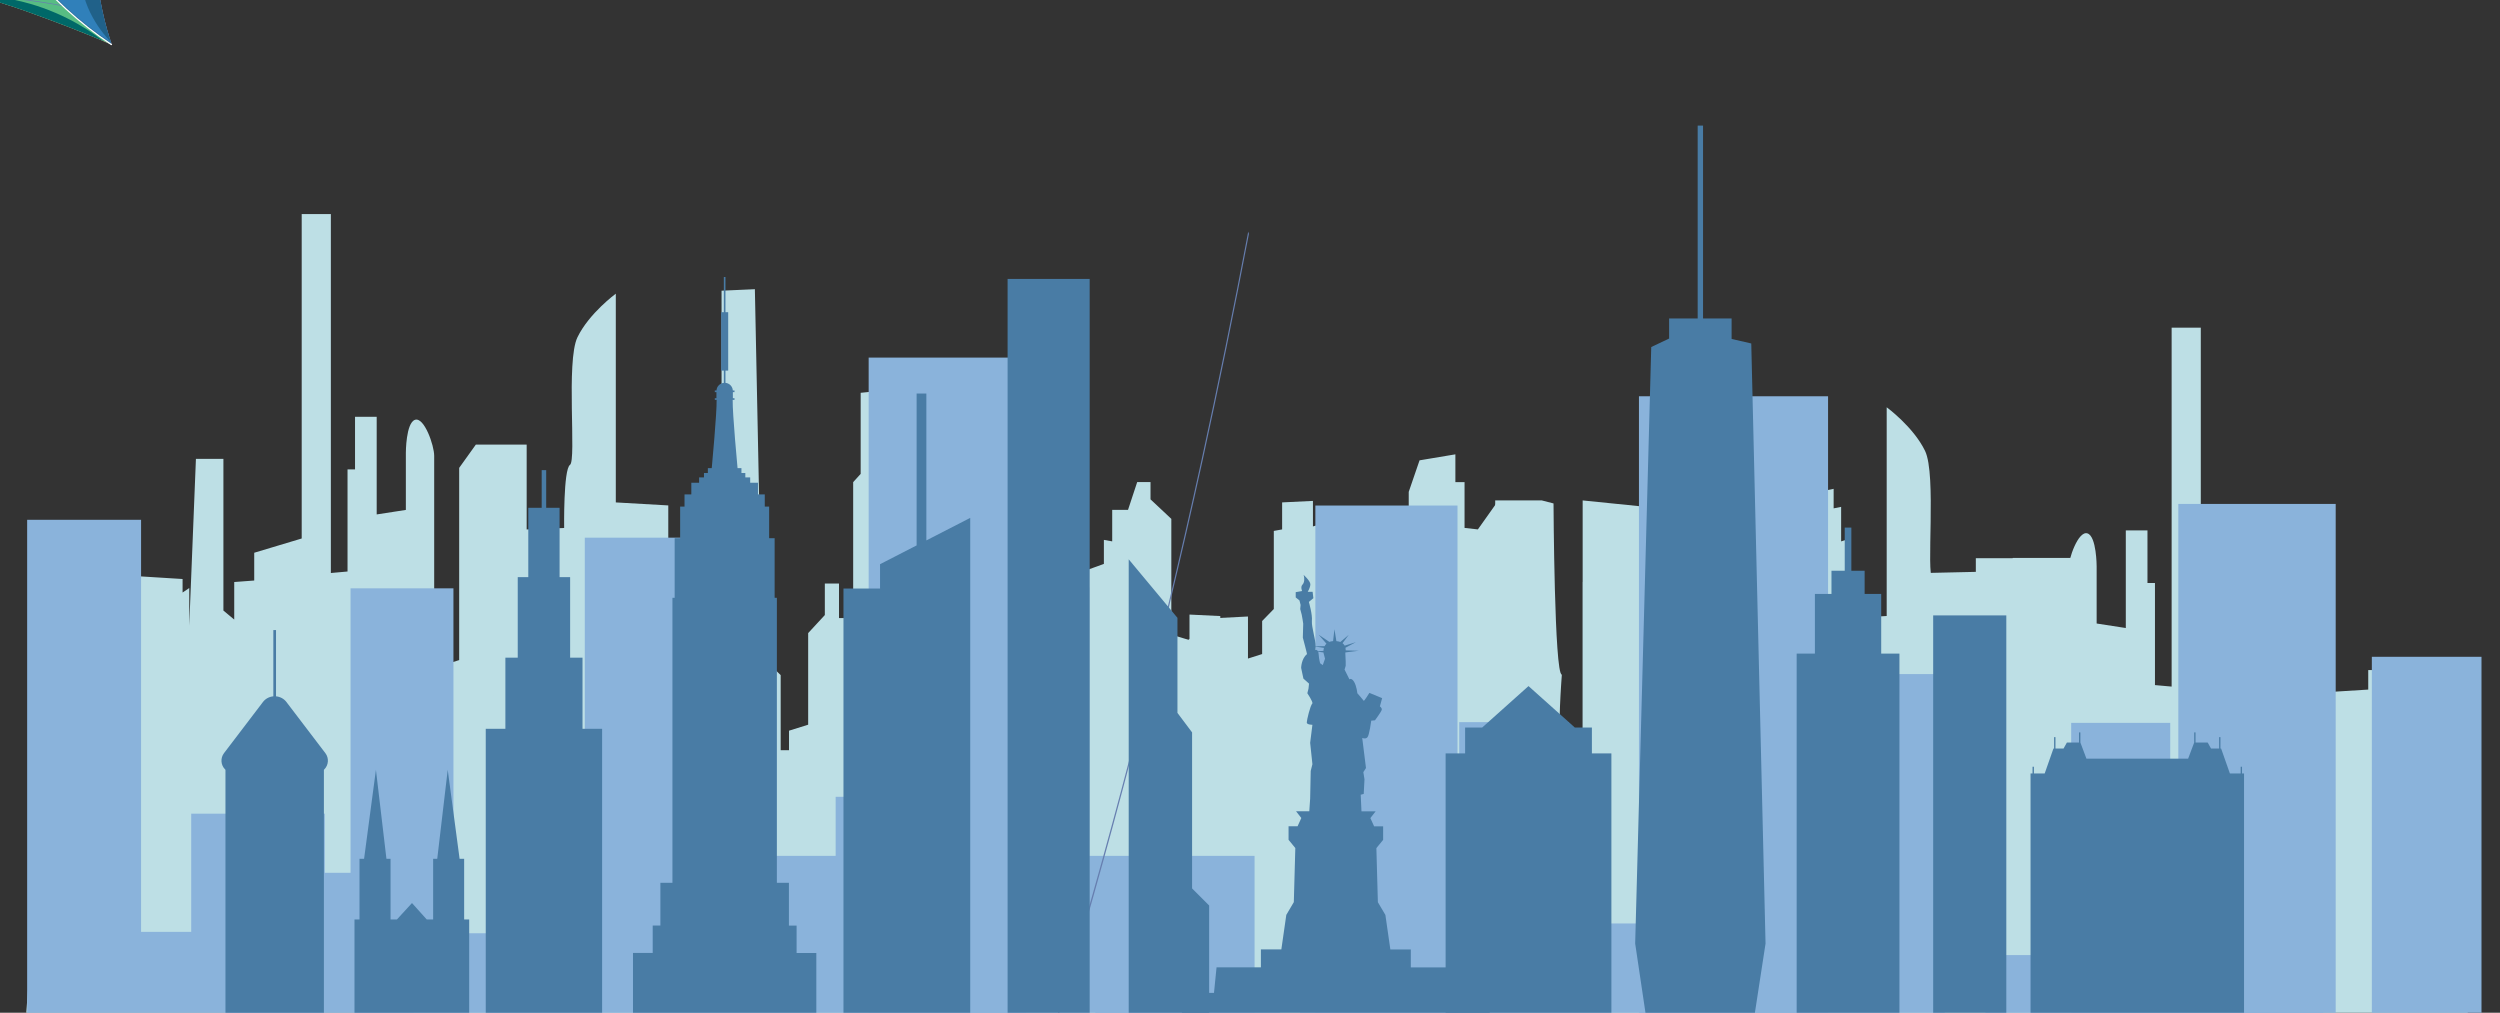 <?xml version="1.0" encoding="UTF-8"?> <svg xmlns="http://www.w3.org/2000/svg" xmlns:xlink="http://www.w3.org/1999/xlink" id="eivdKPMEnf01" viewBox="0 0 1120.49 453.89" shape-rendering="geometricPrecision" text-rendering="geometricPrecision"><rect x="0" y="0" width="1120.49" height="453.89" fill="#333333" stroke="none"/><style><![CDATA[#eivdKPMEnf012_to {animation: eivdKPMEnf012_to__to 19000ms linear infinite normal forwards}@keyframes eivdKPMEnf012_to__to { 0% {offset-distance: 0%;animation-timing-function: cubic-bezier(0,0,0.58,1)} 5.263% {offset-distance: 15.857%;animation-timing-function: cubic-bezier(0.42,0,0.58,1)} 12.632% {offset-distance: 31.007%;animation-timing-function: cubic-bezier(0.42,0,1,1)} 22.105% {offset-distance: 42.663%;animation-timing-function: cubic-bezier(0.42,0,0.58,1)} 34.737% {offset-distance: 48.815%;animation-timing-function: cubic-bezier(0,0,0.58,1)} 42.105% {offset-distance: 57.977%;animation-timing-function: cubic-bezier(0.42,0,1,1)} 55.789% {offset-distance: 63.288%;animation-timing-function: cubic-bezier(0.42,0,0.58,1)} 75.789% {offset-distance: 74.122%;animation-timing-function: cubic-bezier(0.42,0,0.58,1)} 83.158% {offset-distance: 87.061%} 100% {offset-distance: 100%}} #eivdKPMEnf038_ts {animation: eivdKPMEnf038_ts__ts 19000ms linear infinite normal forwards}@keyframes eivdKPMEnf038_ts__ts { 0% {transform: translate(460.598px,470.84px) scale(1,1);animation-timing-function: cubic-bezier(0,0,0.58,1)} 5.263% {transform: translate(460.598px,470.84px) scale(1.272,1.028);animation-timing-function: cubic-bezier(0.42,0,0.58,1)} 12.632% {transform: translate(460.598px,470.84px) scale(1.027,1.06);animation-timing-function: cubic-bezier(0.42,0,1,1)} 22.105% {transform: translate(460.598px,470.84px) scale(1.189,1.021);animation-timing-function: cubic-bezier(0.42,0,0.58,1)} 34.737% {transform: translate(460.598px,470.84px) scale(1.272,1.005);animation-timing-function: cubic-bezier(0,0,0.58,1)} 42.105% {transform: translate(460.598px,470.84px) scale(1.107,1.005);animation-timing-function: cubic-bezier(0.42,0,0.58,1)} 55.789% {transform: translate(460.598px,470.84px) scale(1.189,1.018);animation-timing-function: cubic-bezier(0.42,0,0.58,1)} 75.789% {transform: translate(460.598px,470.84px) scale(1.005,1.005);animation-timing-function: cubic-bezier(0.42,0,0.58,1)} 83.158% {transform: translate(460.598px,470.84px) scale(1.027,0.942)} 100% {transform: translate(460.598px,470.84px) scale(1,1)}}]]></style><g><path d="M23.96,289.8h11.57v-27.6h3.36v-9.42l7.47-3.37h13.81v8.75l21.66,1.35v6.06l2.99-2.02v16.83l2.99-74.71h12.32v67.98l4.85,4.04v-16.83l8.96-.67v-12.45l21.28-6.39v-145.39h2.24h10.83v160.86l7.47-.67v-45.77h3.36v-23.56h9.71v43.75l13.07-2.02v-25.58c0,0,0-13.46,4.11-14.81s8.59,11.44,8.59,16.15s0,98.27,0,98.27h4.85v-4.71l6.35-2.02v-86.15l7.47-10.43h22.78v38.03l16.8-.67c0,0-.37-26.25,2.61-28.27s-1.87-46.44,3.36-57.21s17.18-19.52,17.18-19.52v93.55l23.52,1.35v30.29l2.24,6.73l5.97-.67v4.71h3.73l2.61,28.27h4.85v-53.17l4.48-27.6v-84.8l14.93-.67l3.36,164.9l8.21,8.08v33.65h3.73v-8.75l8.59-2.69v-41.06l7.47-8.08v-14.13h6.35v15.48h6.35v-60.92l3.36-3.7v-36.34l26.51-2.69v129.23h9.33v-22.9c2.24.67,0-28.27,0-28.27c3.36,0,3.73-76.73,3.73-76.73l5.23-1.35h20.91v61.92l21.28.67l2.61,40.38l6.35.67v47.11l3.73-1.35v-66.63l9.33-3.37v-10.77l3.73.67v-14.13h7.09l4.11-12.45h5.97v7.74l9.33,8.75v88.17l4.48-.67v-30.96l16.8-12.11l13.07-.67v18.85l6.35-2.02v-14.81l5.23-5.38v-35l3.73-.67v-12.11l13.81-.67v11.44l6.72-2.02v22.88l8.96,24.23l8.21-10.1h11.57v19.52l7.47-2.02v-67.98l4.85-14.13l16.06-2.69v12.45h4.11v20.53l5.97.67l8.59-12.11l2.24,6.73l3.36,4.04v66.63l4.11-1.35v7.4l4.11.67v18.17c2.24,2.02,4.11,22.21,4.11,22.21l20.54-6.06v-82.79c0,0,9.71-.67,18.3-9.42s14.93-14.81,14.93-14.81v81.44l9.33.67l9.71-12.11l9.71.67v15.48l4.11-3.37v-12.79l17.92.67h6.35v-78.07h3.36v-6.39l18.67-3.7v8.75l3.36-.67v15.48l4.11-1.35v36.34L852.08,279v35l11.95-2.69v-54.52l29.87-.67l2.61,49.81l3.73-42.4l1.87-13.46h27.63v12.11l4.85.67l2.24,207.97h-926.31L23.96,289.8Z" fill="#bddfe5"></path><path d="M1097.65,340.71h-11.57v-27.6h-3.36v-9.42l-7.47-3.37h-13.81v8.75l-21.66,1.35v6.06l-2.99-2.02v16.83l-2.99-74.71h-12.32v67.98l-4.85,4.04v-16.83l-8.96-.67v-12.45l-21.28-6.39v-145.39h-2.24-10.83v160.86l-7.47-.67v-45.77h-3.36v-23.56h-9.71v43.75l-13.07-2.02v-25.58c0,0,0-13.46-4.11-14.81s-8.59,11.44-8.59,16.15s0,98.27,0,98.27h-4.85v-4.71l-6.35-2.02v-86.15l-7.47-10.43h-22.78v38.03l-16.8-.67c0,0,.37-26.25-2.61-28.27-2.99-2.02,1.87-46.44-3.36-57.21s-17.18-19.52-17.18-19.52v93.55l-23.52,1.35v30.29l-2.24,6.73-5.97-.67v4.71h-3.73l-2.61,28.27h-4.85v-53.17L798.2,266v-84.8l-14.93-.67-3.36,164.9-8.21,8.08v33.65h-3.73v-8.75l-8.59-2.69v-41.06l-7.47-8.08v-14.13h-6.35v15.48h-6.35v-60.91l-3.36-3.7v-36.34l-26.51-2.69v129.23h-9.33v-22.88c-2.24.67,0-28.27,0-28.27-3.36,0-3.73-76.73-3.73-76.73l-5.23-1.35h-20.91v61.92l-21.28.67-2.61,40.38-6.35.67v47.11l-3.73-1.35v-66.63l-9.33-3.37v-10.77l-3.73.67v-14.13h-7.11l-4.11-12.45h-5.97v7.74l-9.33,8.75v88.17l-4.48-.67v-30.96l-16.8-12.11-13.07-.67v18.85l-6.35-2.02v-14.81l-5.23-5.38v-35l-3.73-.67v-12.11l-13.81-.67v11.44l-6.72-2.02v22.88l-8.96,24.23-8.21-10.1h-11.57v19.52l-7.47-2.02v-67.98l-4.85-14.13-16.06-2.69v12.45h-4.11v20.53l-5.97.67-8.59-12.11-2.24,6.73-3.36,4.04v66.63l-4.11-1.35v7.4l-4.11.67v18.17c-2.24,2.02-4.11,22.21-4.11,22.21l-20.54-6.06v-82.79c0,0-9.71-.67-18.3-9.42s-14.93-14.81-14.93-14.81v81.44l-9.33.67-9.71-12.11-9.71.67v15.48l-4.11-3.37v-12.79l-17.92.67h-6.35v-78.07h-3.36v-6.39l-18.67-3.7v8.75l-3.36-.67v15.48l-4.11-1.35v36.34l-22.78,1.35v35l-11.95-2.69v-54.52l-29.87-.67-2.61,49.81-3.73-42.4L219.47,301h-27.63v12.11l-4.85.67-2.24,207.97h926.34l-13.44-181.04Z" fill="#bddfe5"></path></g><g><g><polygon points="-40.54,489.57 -40.54,456.77 12.17,456.77 12.17,232.96 63.23,232.96 63.23,417.67 85.7,417.67 85.7,364.68 145.58,364.68 145.58,391.18 157.11,391.18 157.11,263.7 203.23,263.7 203.23,418.29 262.1,418.29 262.1,240.99 323.47,240.99 323.47,383.61 374.53,383.61 374.53,357.12 437.12,357.12 437.12,263.37 488.18,263.37 488.18,383.61 562.3,383.61 562.3,529.94 23.7,529.94" fill="#8ab3db"></polygon></g><g><polygon points="316.52,713.71 316.52,642.98 389.33,642.98 389.33,160.28 459.86,160.28 459.86,558.64 490.9,558.64 490.9,444.37 573.62,444.37 573.62,501.5 589.54,501.5 589.54,226.58 653.25,226.58 653.25,559.98 734.57,559.98 734.57,177.61 819.33,177.61 819.33,485.18 889.86,485.18 889.86,428.05 976.32,428.05 976.32,225.86 1046.85,225.86 1046.85,485.18 1149.23,485.18 1149.23,800.77 405.25,800.77" fill="#8ab3db"></polygon></g><g><polygon points="1162.93,541.39 1162.93,509.82 1112.2,509.82 1112.2,294.39 1063.05,294.39 1063.05,472.18 1041.42,472.18 1041.42,421.18 983.78,421.18 983.78,446.68 972.69,446.68 972.69,323.98 928.29,323.98 928.29,472.77 871.63,472.77 871.63,302.12 812.56,302.12 812.56,439.39 763.41,439.39 763.41,413.89 703.17,413.89 703.17,323.66 654.02,323.66 654.02,439.39 582.68,439.39 582.68,580.24 1101.1,580.24" fill="#8ab3db"></polygon></g></g><g id="eivdKPMEnf012_to" style="offset-path:path('M560.245,103.82L587.118,95.269L562.848,83.568L578.893,96.693L587.119,103.908L570.825,103.884L578.893,98.972L560.245,103.82Q561.626,125.66,562.848,126.618Q561.626,125.66,560.245,103.82');offset-rotate:0deg"><g transform="translate(-560.245,-103.82)"><g><path d="M603.6,68.19c-6.82.05-17.81-.28-27.09-1.93-7.76-1.37-16.49-3.81-22.06-5.74.61,4.22.95,12.93.39,18.99-.74,8.08-3.18,17.32-5.17,22.18c6.34,1.96,15.55,4.73,22.23,7.13c12.59,4.53,27.9,10.26,38.51,15.14-2.99-8.35-5.97-20.77-7-33.45-.6-7.58-.33-16.27.19-22.32Z" fill="#ff8585"></path><path d="M554.46,60.52c4.1,8.47,9.85,18.37,17.98,28.63.44.55.87,1.09,1.31,1.63.57-.33,1.14-.66,1.71-1c12.1-7.22,22.1-15.34,28.14-21.59-6.82.05-17.81-.28-27.09-1.93-7.76-1.37-16.49-3.81-22.05-5.74Z" fill="#57bc83"></path><path d="M554.46,60.52c.61,4.22.95,12.93.39,18.99-.74,8.08-3.18,17.32-5.17,22.18c6.87-2.35,15.2-5.8,24.06-10.91-.44-.54-.87-1.08-1.31-1.63-8.12-10.26-13.88-20.16-17.97-28.63Z" fill="#3080ba"></path><path d="M573.75,90.78c-8.86,5.11-17.19,8.56-24.06,10.91c6.34,1.96,15.55,4.73,22.23,7.13c12.59,4.53,27.9,10.26,38.51,15.14-10.63-7.08-24.16-17.79-36.68-33.18Z" fill="#57bc83"></path><path d="M603.6,68.19c-6.04,6.26-16.04,14.38-28.14,21.59-.57.34-1.14.67-1.71,1c12.53,15.39,26.06,26.09,36.68,33.18-2.99-8.35-5.97-20.77-7-33.45-.62-7.58-.35-16.27.17-22.32Z" fill="#3080ba"></path><path d="M554.46,60.52c.01.02.02.03.02.05c3.17,3.32,10.57,9.76,22.49,11.65c11.45,1.81,20.83-1.57,25.87-4.03-6.86.02-17.38-.35-26.32-1.93-7.77-1.37-16.5-3.81-22.06-5.74Z" fill="#3b895b"></path><path d="M554.46,60.55c.01.01.01.01.02.02-.01-.02-.02-.03-.02-.05c0,.01,0,.02,0,.03Z" fill="#1c92f4"></path><path d="M554.85,79.51c-.65,7.09-2.61,15.08-4.42,20.21c2.62-3.29,5.29-7.89,6.67-13.95c2.64-11.59-1.17-20.92-2.44-23.69.47,4.57.69,12.05.19,17.43Z" fill="#2b73a0"></path><path d="M567.15,103.86c-6.17-1.33-11.97-1.91-17.15-2.07c6.33,1.95,15.34,4.67,21.91,7.04c11.16,4.01,24.46,8.97,34.72,13.44-8.53-6.68-21.9-14.63-39.48-18.41Z" fill="#006868"></path><path d="M603.57,68.61c-2.77,4.17-6.2,10.78-7,19.27-1.57,16.64,8.01,29.2,13.45,34.92-2.85-8.32-5.61-20.18-6.59-32.29-.6-7.41-.36-15.87.14-21.9Z" fill="#206189"></path><path d="M576.36,83.72c-4.17-.22-6.71-1.66-6.71-1.66l4.43,6.3l10.39-6.21c-.01,0-3.61,1.81-8.11,1.57Z" fill="#84cea2"></path><path d="M583.21,98.55c0,0-1.62-1.91-.86-6.69.68-4.28,3.14-6.46,3.14-6.46l-8.67,5.64l6.39,7.51Z" opacity="0.32" fill="#fff"></path><path d="M566.38,90.28c-1.05,2.6-3.37,4.48-3.37,4.48l7.8-4.43-4.35-6.85c-.01,0,1.2,3.63-.08,6.8Z" opacity="0.32" fill="#77e3fc"></path><path d="M565.14,96.78c0,0,3.53-1.05,7.86-.05c4.39,1.01,6.76,3.61,6.76,3.61l-6.77-7.4-7.85,3.84Z" opacity="0.21" fill="#fff"></path><g opacity="0.26"><path d="M573.06,88.91c-7.03-8.88-12.83-17.99-17.71-28.08l-.78-.28c4.9,10.12,10.96,19.77,18.01,28.68c10.57,13.34,23.16,24.94,37.84,34.73l-.36-1.02c-14.63-9.76-26.47-20.74-37-34.03Z" fill="#1a3242"></path></g><g opacity="0.31"><path d="M549.67,101.79l1.03.21c9.05-3.1,16.9-6.82,25-11.65c10.8-6.44,20.97-14.15,27.83-21.26l.07-.91c-6.83,7.07-17.46,15.3-28.22,21.72-8.06,4.81-16.71,8.81-25.71,11.89Z" fill="#39617c"></path></g><g><path d="M603.19,68.21c-6.83,7.03-17.23,14.99-27.89,21.34-7.98,4.76-16.53,8.72-25.44,11.79-.15.05-.23.21-.18.34v0c.05.14.22.21.38.16c8.95-3.08,17.54-7.07,25.55-11.85c10.7-6.38,21.14-14.38,28.01-21.44.11-.11.1-.28-.02-.38-.12-.08-.3-.07-.41.04Z" fill="#fff"></path></g><g><path d="M560.27,102.42c.35-1.75,3.2-16.29,3.38-25.27l-.4-.34c-.19,9.49-3.33,25.57-3.37,25.73l-.04.17.19.01c.13.01,13.38.97,28.18,3.83l-.33-.37c-13.82-2.67-25.95-3.64-27.61-3.76Z" fill="#667eaf"></path></g><g><path d="M572.68,88.99c-6.97-8.81-12.97-18.34-17.83-28.34-.07-.13-.24-.19-.39-.13s-.22.22-.15.36c4.88,10.03,10.89,19.6,17.89,28.43c10.51,13.27,23.23,24.95,37.81,34.71.13.09.32.06.42-.06v0c.1-.12.07-.29-.06-.37-14.54-9.73-27.22-21.37-37.69-34.6Z" fill="#fff"></path></g></g></g></g><g id="eivdKPMEnf038_ts" transform="translate(460.598,470.84) scale(1,1)"><g transform="translate(-460.598,-470.84)"><g><path d="M559.78,104.82l-.34-1c-6.53,34.27-13.62,68.98-20.87,102.08-19.36,88.4-42.44,176.28-66.98,256.39h.68c24.35-79.78,47.57-168.35,66.74-255.88c7.25-33.12,14.24-67.3,20.77-101.59Z" fill="#667eaf"></path></g></g></g><g><g><polygon points="261.08,326.64 261.08,294.75 255.53,294.75 255.53,258.66 250.8,258.66 250.8,227.59 244.8,227.59 244.8,210.71 242.78,210.71 242.78,227.59 236.78,227.59 236.78,258.66 232.05,258.66 232.05,294.75 226.51,294.75 226.51,326.64 217.71,326.64 217.71,457.92 243.37,457.92 244.21,457.92 269.87,457.92 269.87,326.64" fill="#497ca5"></polygon><path d="M365.87,456.6v-29.48h-8.84v-12.28h-3.44v-19.16h-5.4v-127.74h-1v-26.72h-2.46v-14.17h-1.96v-5.45h-3.05v-5.23h-3.49v-2.4h-2.18v-1.96h-1.74v-2.18h-1.74c0,0-2.31-24.53-2.19-30.62h.82v-.73h-.73v-2.74h.73v-.73h-.75c-.11-1.81-1.51-3.25-3.3-3.42v-5.5h1.22v-26.17h-1.22v-15.76h-.73v15.76h-1.22v26.17h1.22v5.5c-1.79.18-3.19,1.62-3.3,3.42h-.75v.73h.73v2.74h-.73v.73h.82c.12,6.09-2.19,30.62-2.19,30.62h-1.74v2.18h-1.74v1.96h-2.18v2.4h-3.49v5.23h-3.05v5.45h-1.96v14.17h-2.46v26.72h-1v127.73h-5.4v19.16h-3.44v12.28h-8.84v29.48h-13.3v14.25h54.04.65h54.04v-14.24h-13.26Z" fill="#497ca5"></path><polygon points="784.91,153.94 776.1,151.92 776.1,142.73 763.3,142.73 763.3,56.28 760.89,56.28 760.89,142.73 748.09,142.73 748.09,151.73 740.08,155.54 732.88,422.9 739.07,464.52 784.91,464.52 791.31,422.9" fill="#497ca5"></polygon><path d="M145.83,337.56l-17.47-22.94c-1.13-1.48-2.82-2.36-4.65-2.53v-29.71h-1.2v29.71c-1.83.17-3.53,1.06-4.65,2.53l-17.47,22.94c-1.68,2.21-1.47,5.33.49,7.29l.17.17v121.56l19.81,11.37v2.58l2.25-1.29l2.25,1.29v-2.58l19.81-11.37v-121.56l.17-.17c1.96-1.97,2.17-5.08.49-7.29Z" fill="#497ca5"></path><rect width="36.79" height="338.71" rx="0" ry="0" transform="translate(451.6 125.03)" fill="#497ca5"></rect><polygon points="415.19,242.21 415.19,176.39 410.82,176.39 410.82,244.45 394.43,252.87 394.43,263.79 378.04,263.79 378.04,456.1 434.85,456.1 434.85,232.11" fill="#497ca5"></polygon><polygon points="713.48,337.67 713.48,326.07 705.83,326.07 685.07,307.5 664.31,326.07 656.66,326.07 656.66,337.67 647.92,337.67 647.92,486.69 685.07,486.69 722.22,486.69 722.22,337.67" fill="#497ca5"></polygon><polygon points="497.14,485.6 497.14,459.37 505.88,459.37 505.88,250.68 527.73,276.91 527.73,319.52 534.29,328.26 534.29,398.19 541.94,405.84 541.94,485.6" fill="#497ca5"></polygon><polygon points="208.03,412.1 208.03,384.91 205.99,384.91 200.67,345.03 195.97,384.91 194.13,384.91 194.13,412.1 191.26,412.1 184.65,404.74 177.9,412.1 175.04,412.1 175.04,384.91 173.2,384.91 168.49,345.03 163.18,384.91 161.13,384.91 161.13,412.1 158.88,412.1 158.88,457.5 184.52,457.5 184.65,457.5 210.29,457.5 210.29,412.1" fill="#497ca5"></polygon><polygon points="1004.86,346.67 1004.86,343.65 1004.26,343.65 1004.26,346.67 1003.35,346.67 999.43,346.67 995.5,335.5 995.2,335.5 995.2,330.37 994.6,330.37 994.6,335.5 990.98,335.5 989.47,332.79 984.03,332.79 984.03,328.26 983.43,328.26 983.43,332.79 980.71,340.03 959.58,340.03 956.26,340.03 935.13,340.03 932.42,332.79 932.42,328.26 931.81,328.26 931.81,332.79 926.38,332.79 924.87,335.5 921.25,335.5 921.25,330.37 920.64,330.37 920.64,335.5 920.34,335.5 916.42,346.67 912.49,346.67 911.59,346.67 911.59,343.65 910.98,343.65 910.98,346.67 910.08,346.67 910.08,463.19 956.26,463.19 959.58,463.19 1005.77,463.19 1005.77,346.67" fill="#497ca5"></polygon><path d="M666.33,445.04h-12.99l-1.15-11.47h-19.87v-8.03h-9.17l-2.22-15.46-3.37-5.72-.67-24.24l3.03-3.7v-6.06h-4.04l-1.68-3.7l2.36-3.03h-6.34l-.01-.04-.34-7.41l1.35-.34.34-6.57-.51-3.2l1.18-1.85-1.68-13.47c0,0,1.52.67,2.36-.34s1.68-7.41,1.68-7.41l1.68-.17c0,0,2.86-3.87,3.03-4.71s-.84-1.52-.84-1.52l1.01-3.7-5.72-2.36c0,0-2.36,3.87-2.53,3.54-.17-.34-2.86-3.37-2.86-3.37s-.34-3.37-1.52-5.22-2.02-1.01-2.02-1.01l-2.19-4.38.51-1.68v-1.85l-.17-3.87c0,0,.03-.11.06-.29l5.93-.74-5.83-.17c.01-.35-.02-.76-.11-1.17l4.68-2.52-5.03,1.56c-.21-.4-.51-.78-.94-1.1l2.78-3.75-3.78,3.21c-.48-.19-1.07-.32-1.76-.38l-.88-5.34-.6,5.32c-.65.05-1.2.18-1.67.36l-4.83-3.23l3.52,4.03c-.36.34-.63.73-.82,1.12-1.15.01-3.04.04-4.03.05-.02-3.24-1.82-8.42-1.68-11.29.34-2.86-1.35-8.59-1.35-8.59l2.02-1.68-.34-2.86h-2.19c0,0,1.18-1.85,1.18-3.37s-3.03-4.21-3.03-4.21s0,0,.17.67.34,2.69-.67,3.7-.17,2.86-.17,2.86l-2.86.51v2.36l1.68,1.35.51,2.02-.17,1.85c0,0,.51,2.02.67,2.53.17.51.67,4.04.67,4.04l-.17,6.23c0,0,2.02,7.58,1.85,7.41-2.53,2.02-2.61,6.14-2.61,6.14l1.01,4.8l2.53,2.27-.25,2.27-.51,2.02c0,0,2.53,3.79,2.27,4.55-1.01,1.01-2.53,7.58-2.53,8.59s2.53,1.01,2.53,1.01l-1.01,8.08l1.01,9.6-.76,3.03-.25,12.37-.39,5.68h-5.93l2.36,3.03-1.68,3.7h-4.04v6.06l3.03,3.7-.67,24.24-3.37,5.72-2.22,15.46h-9.17v8.03h-19.87l-1.15,11.47h-12.99l-3.44,21.62h69.34h3.41h69.34l-3.44-21.59Zm-72.46-149.8l-1.01,2.86-1.18-.84c0,0-.51-1.68-.67-4.04-.03-.47-.11-.82-.2-1.09l2.37.3c.01.17.03.28.03.28l.66,2.53Zm-4.21-5.43l3.73.57c-.14.49-.2.95-.22,1.34l-2.48.15c-.41-.78-1.07-.55-1.2-.67.12-.4.17-.87.17-1.39Z" fill="#497ca5"></path><polygon points="843.15,292.94 843.15,266.2 835.72,266.2 835.72,255.8 831.26,255.8 829.77,255.8 829.77,236.48 826.8,236.48 826.8,255.8 825.32,255.8 820.86,255.8 820.86,266.2 813.43,266.2 813.43,292.94 805.26,292.94 805.26,460.1 825.32,460.1 831.26,460.1 851.32,460.1 851.32,292.94" fill="#497ca5"></polygon><rect width="32.78" height="186.47" rx="0" ry="0" transform="translate(866.44 275.81)" fill="#497ca5"></rect></g></g></svg> 